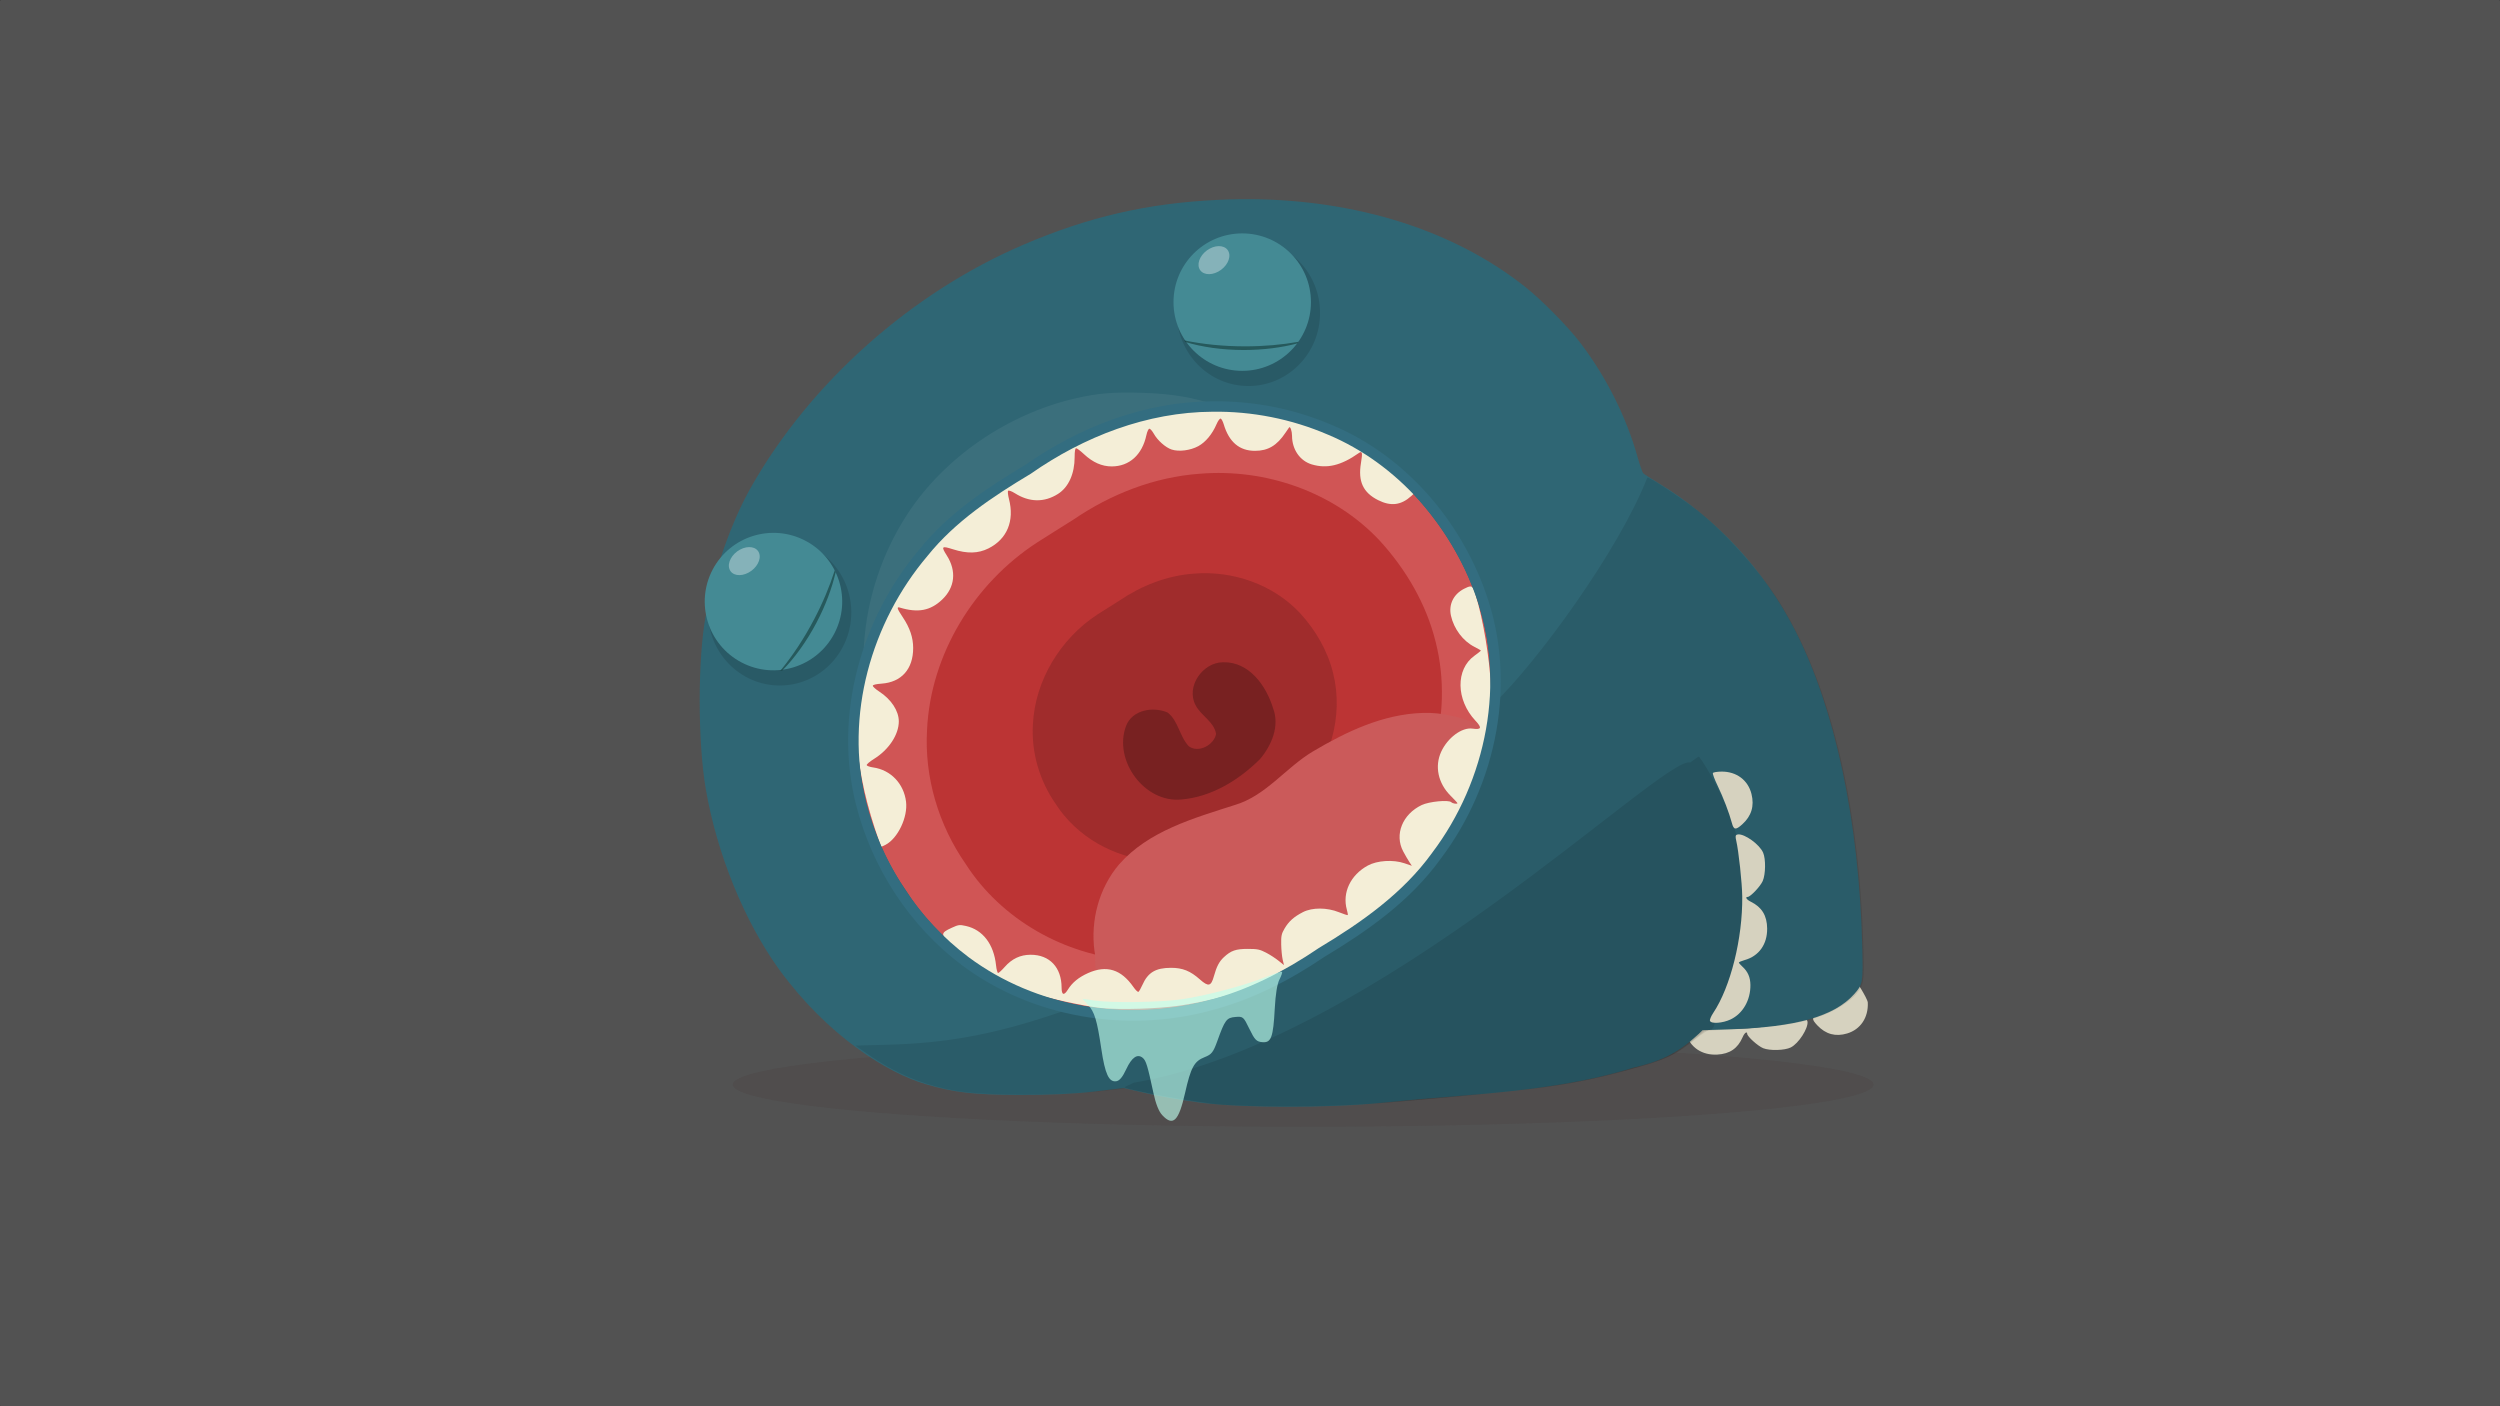 <?xml version="1.0" encoding="UTF-8" standalone="no"?>
<!-- Created with Inkscape (http://www.inkscape.org/) -->

<svg
   xmlns:dc="http://purl.org/dc/elements/1.1/"
   xmlns:cc="http://creativecommons.org/ns#"
   xmlns:rdf="http://www.w3.org/1999/02/22-rdf-syntax-ns#"
   xmlns:svg="http://www.w3.org/2000/svg"
   xmlns="http://www.w3.org/2000/svg"
   xmlns:xlink="http://www.w3.org/1999/xlink"
   xmlns:sodipodi="http://sodipodi.sourceforge.net/DTD/sodipodi-0.dtd"
   xmlns:inkscape="http://www.inkscape.org/namespaces/inkscape"
   width="1920"
   height="1080"
   id="svg2"
   version="1.1"
   inkscape:version="0.92.4 (5da689c313, 2019-01-14)"
   sodipodi:docname="sleepyDinosaurBG04.svg">
  <rect width="100%" height="100%" fill="#333333" stroke="none"/>
  <defs
     id="defs4">
    <linearGradient
       inkscape:collect="always"
       id="linearGradient3810">
      <stop
         style="stop-color:#307686;stop-opacity:1;"
         offset="0"
         id="stop3812" />
      <stop
         style="stop-color:#2b7279;stop-opacity:1"
         offset="1"
         id="stop3814" />
    </linearGradient>
    <radialGradient
       inkscape:collect="always"
       xlink:href="#linearGradient3810"
       id="radialGradient3816"
       cx="-1327.126"
       cy="684.813"
       fx="-1327.126"
       fy="684.813"
       r="446.551"
       gradientTransform="matrix(1,0,0,0.781,0,150.308)"
       gradientUnits="userSpaceOnUse" />
  </defs>
  <sodipodi:namedview
     id="base"
     pagecolor="#ffffff"
     bordercolor="#666666"
     borderopacity="1.0"
     inkscape:pageopacity="0.0"
     inkscape:pageshadow="2"
     inkscape:zoom="0.66"
     inkscape:cx="844.25186"
     inkscape:cy="567.37252"
     inkscape:document-units="px"
     inkscape:current-layer="layer1"
     showgrid="false"
     fit-margin-top="0"
     fit-margin-left="0"
     fit-margin-right="0"
     fit-margin-bottom="0"
     inkscape:window-width="1920"
     inkscape:window-height="1015"
     inkscape:window-x="0"
     inkscape:window-y="0"
     inkscape:window-maximized="1" />
  <g
     inkscape:label="Layer 1"
     inkscape:groupmode="layer"
     id="layer1"
     transform="translate(2311.041,-183.322)">
    <rect
       style="opacity:1;vector-effect:none;fill:#525252;fill-opacity:1;stroke:#525252;stroke-width:1.821;stroke-linecap:round;stroke-linejoin:round;stroke-miterlimit:4;stroke-dasharray:none;stroke-dashoffset:0;stroke-opacity:1;marker:none;paint-order:stroke markers fill"
       id="rect35"
       width="1918.179"
       height="1078.179"
       x="-2310.131"
       y="184.233" />
    <ellipse
       ry="32.386"
       rx="438.068"
       cy="1016.299"
       cx="-1310.223"
       style="opacity:0.2;fill:#483737;fill-opacity:1;stroke:none;stroke-width:0.902"
       id="path4279" />
    <path
       style="fill:#d6d2bf;fill-opacity:1;stroke:none"
       d="m -876.574,953.3 c -0.148,-3.277 -10.748,-19.573 -11.309,-19.89 -0.561,-0.317 1.23,13.459 -3.29,15.95 -8.531,4.701 -16.051,11.17 -23.418,13.505 -5.138,1.628 -5.273,3.13 -0.726,7.944 6.466,6.844 14.028,8.873 22.924,6.194 10.24,-3.083 16.34,-12.197 15.819,-23.703 z m -46.305,14.664 c -0.043,-0.337 -0.15,-0.631 -0.267,-0.904 -0.459,-1.068 -1.492,-1.155 -4.412,-0.323 -7.713,2.197 -31.42,5.835 -41.519,6.373 -31.175,1.662 -67.84,-6.145 -87.667,-18.66 -2.491,-1.572 -5.178,-2.57 -5.97,-2.208 -2.312,1.057 -1.35,9.848 1.733,15.849 4.706,9.162 14.944,14.654 26.24,14.054 5.72,-0.304 9.873,-2.37 13.404,-6.682 1.283,-1.566 2.603,-2.861 2.949,-2.879 0.346,-0.018 1.273,1.94 2.029,4.353 3.399,10.849 12.405,16.922 24.215,16.294 9.577,-0.509 15.725,-4.722 19.448,-13.367 1.435,-3.332 3.398,-4.765 3.507,-2.548 0.103,2.092 8.213,9.378 12.265,11.025 5.034,2.046 16.496,1.747 21.159,-0.568 6.105,-3.031 13.536,-14.755 12.888,-19.808 z"
       id="rect3989-1"
       inkscape:connector-curvature="0"
       sodipodi:nodetypes="scscscscccssccccccsssscc" />
    <path
       style="fill:#2f6674;fill-opacity:1"
       d="m -1350.938,336.281 c -2.665,-0.019 -5.349,0.002 -8.031,0.031 -5.723,0.062 -11.486,0.249 -17.281,0.531 -53.803,2.619 -98.736,13.005 -148.562,34.312 -86.322,36.913 -163.807,105.846 -209.469,186.375 -14.975,26.409 -28.234,64.038 -34.719,98.5 -6.239,33.154 -6.234,96.907 0,133.25 8.494,49.519 29.491,101.27 56.094,138.25 37.275,51.312 83.462,79.915 112.781,88.438 22.087,6.468 36.802,8.143 72,8.281 22.048,0.086 42.3,-0.831 57.094,-2.594 l 22.906,-2.719 17.906,4.094 c 9.85,2.249 28.417,5.471 41.25,7.156 31.749,4.168 98.732,4.226 138.344,0.125 15.583,-1.614 43.708,-4.103 62.5,-5.531 57.322,-4.356 98.1,-11.026 131.406,-21.469 20.593,-4.733 34.003,-10.895 50,-25.687 l 3.281,-3.094 20.719,-0.688 c 51.083,-1.665 80.269,-9.893 95.594,-26.938 6.767,-7.527 6.98,-8.815 6.281,-36.875 -2.379,-95.513 -20.768,-182.202 -51.406,-242.281 -23.783,-46.636 -60.77,-86.567 -104.875,-113.25 -6.006,-3.633 -11.399,-7.126 -12,-7.781 -0.601,-0.655 -2.563,-6.363 -4.344,-12.688 -8.621,-30.631 -24.098,-61.469 -43.906,-87.438 -9.444,-12.381 -29.459,-32.718 -42.156,-42.812 -54.515,-43.34 -128.775,-66.919 -211.406,-67.5 z"
       id="use3992"
       inkscape:connector-curvature="0" />
    <path
       style="color:#000000;display:inline;overflow:visible;visibility:visible;opacity:0.06;fill:#ffffff;fill-opacity:1;fill-rule:nonzero;stroke:none;stroke-width:0.727;marker:none;enable-background:accumulate"
       d="m -1647.508,678.565 c 2.301,-35.666 13.888,-70.548 33.351,-100.408 28.361,-43.511 76.953,-76.939 129.274,-88.932 17.165,-3.934 28.767,-4.898 50.821,-4.222 23.537,0.722 39.613,3.481 58.753,10.084 17.952,6.193 17.922,6.013 0.91,5.406 -41.361,-1.476 -83.574,8.675 -120.484,28.975 -17.07,9.388 -60.213,36.877 -73.225,46.656 -31.587,23.739 -59.983,61.156 -73.948,97.441 -6.173,16.04 -6.163,16.03 -5.451,5 z"
       id="path4074"
       inkscape:connector-curvature="0" />
    <path
       style="fill:#d05555;fill-opacity:1;stroke:none"
       d="m -1547.766,565.059 c -59.22,38.507 -100.145,105.177 -103.514,176.088 -2.662,44.815 10.771,89.816 36.404,126.627 33.718,52.541 93.335,85.882 155.128,90.551 53.914,4.817 108.21,-11.21 152.758,-41.509 28.431,-17.681 57.938,-34.838 80.322,-60.125 48.77,-51.74 71.96,-128.18 54.421,-197.794 -8.748,-35.763 -28.076,-68.792 -52.94,-95.858 -42.813,-45.657 -107.309,-67.981 -169.314,-62.802 -42.704,3.057 -83.701,19.141 -119.028,43.246 -11.4,7.21 -22.893,14.278 -34.237,21.577 z"
       id="rect4024"
       inkscape:connector-curvature="0" />
    <path
       style="color:#000000;display:inline;overflow:visible;visibility:visible;opacity:0.1;fill:#000000;fill-opacity:1;fill-rule:nonzero;stroke:none;stroke-width:0.727;marker:none;enable-background:accumulate"
       d="m -1354.55,1032.639 c -11,-0.434 -23,-1.149 -26.667,-1.589 -14.154,-1.7 -35.087,-5.272 -49.887,-8.511 l -15.443,-3.38 -16.224,1.855 c -34.734,3.972 -91.478,4.018 -114.002,0.093 -25.385,-4.424 -46.408,-13.231 -68.628,-28.749 l -8.628,-6.026 24.739,-0.651 c 44.634,-1.174 80.874,-7.794 126.911,-23.183 l 20.051,-6.703 7.778,1.323 c 12.418,2.112 35.271,2.619 53.855,1.193 52.951,-4.062 102.648,-22.904 150.589,-57.093 39.487,-28.16 67.86,-59.379 85.507,-94.084 11.616,-22.843 16.894,-41.611 19.664,-69.912 l 1.346,-13.752 c 31.298,-29.626 95.373,-116.226 117.662,-173.329 0.407,-1.221 22.354,13.067 36.933,24.045 19.72,14.849 48.415,46.325 63.052,69.162 39.785,62.075 62.75,154.879 65.958,266.551 0.804,27.98 0.55,29.642 -5.658,37.004 -4.41,5.231 -14.748,11.955 -24.158,15.714 -15.995,6.39 -34.694,9.418 -69.118,11.193 l -23.077,1.19 -8.499,6.91 c -15.219,12.373 -21.265,15.136 -50.457,23.059 -42.705,11.59 -63.285,14.58 -156.376,22.72 -64.189,5.613 -93.553,6.672 -137.222,4.951 z"
       id="path4162"
       inkscape:connector-curvature="0"
       sodipodi:nodetypes="ssscssscsscsssssccsssssscssss" />
    <path
       inkscape:connector-curvature="0"
       id="use4607"
       d="m -1514.644,600.02 c -48.294,31.403 -81.67,85.774 -84.417,143.602 -2.171,36.547 8.784,73.246 29.688,103.267 27.498,42.848 76.116,70.038 126.51,73.846 43.968,3.928 88.247,-9.142 124.576,-33.852 23.186,-14.419 47.25,-28.411 65.504,-49.033 39.773,-42.195 58.685,-104.533 44.381,-161.304 -7.134,-29.166 -22.896,-56.101 -43.173,-78.174 -34.915,-37.234 -87.512,-55.44 -138.078,-51.216 -34.826,2.493 -68.26,15.61 -97.07,35.268 -9.297,5.88 -18.67,11.644 -27.921,17.596 z"
       style="fill:#bc3434;fill-opacity:1;stroke:none" />
    <path
       style="fill:#a02c2c;fill-opacity:1;stroke:none"
       d="m -1467.958,655.07 c -28.503,18.534 -48.2,50.622 -49.822,84.752 -1.281,21.569 5.184,43.229 17.521,60.946 16.229,25.288 44.922,41.335 74.664,43.583 25.949,2.318 52.082,-5.396 73.523,-19.979 13.684,-8.51 27.886,-16.767 38.659,-28.938 23.473,-24.903 34.635,-61.693 26.193,-95.199 -4.211,-17.213 -13.513,-33.11 -25.48,-46.137 -20.606,-21.975 -51.648,-32.72 -81.491,-30.227 -20.554,1.471 -40.286,9.212 -57.289,20.814 -5.487,3.47 -11.019,6.872 -16.478,10.385 z"
       id="rect4024-3"
       inkscape:connector-curvature="0" />
    <path
       style="fill:#cb5a5a;fill-opacity:1;stroke:none"
       d="m -1218.177,730.844 c -30.634,0.861 -59.114,14.467 -84.901,29.795 -20.662,12.43 -35.809,33.856 -59.641,40.928 -31.659,10.15 -66.319,19.897 -88.919,45.663 -15.335,18.064 -22.045,43.006 -18.82,66.614 1.405,5.364 -1.068,12.498 2.719,16.906 6.502,2.52 14.372,-1.612 20.562,2.719 6.971,3.009 10.386,11.269 17.688,13.5 5.077,-2.408 4.453,-9.95 9.844,-12.375 9.484,-7.28 22.781,-5.921 31.969,1.062 4.165,2.056 7.926,7.018 12.812,6.844 5.189,-5.858 5.371,-15.13 11.531,-20.594 6.937,-8.553 19.311,-6.921 28.656,-4.312 5.242,1.499 9.334,6.174 14.75,6.781 3.388,-4.819 0.066,-11.665 1.156,-17.219 1.379,-14.189 16.764,-23.709 30.25,-22.5 7.038,0.184 13.476,2.94 20.156,4.875 0.784,-9.72 -2.734,-21.829 5.188,-29.344 7.042,-7.901 17.292,-14.019 28.248,-11.913 4.549,-0.363 10.65,2.152 14.22,-1.368 -1.782,-6.735 -7.842,-12.067 -6.688,-19.625 0.277,-11.678 9.428,-22.267 21.188,-23.875 6.533,-1.725 13.276,-2.475 19.906,-3.75 -6.643,-8.914 -13.778,-19.435 -11.094,-31.125 1.965,-12.676 13.164,-22.036 25.75,-23.562 11.203,-1.198 0.472,-3.525 -4.505,-5.54 -13.337,-5.446 -27.506,-9.064 -42.027,-8.585 z"
       id="path4002"
       inkscape:connector-curvature="0" />
    <path
       style="fill:#f4eed7;fill-opacity:1;stroke:none"
       d="m -1376.792,498.698 c -53.298,0.324 -106.434,16.413 -152.344,46.562 -59.364,38.985 -98.632,84.583 -114.531,133 -14.28,43.489 -12.845,88.156 4.562,141.562 2.465,7.562 4.697,13.75 4.969,13.75 0.272,0 1.702,-0.659 3.188,-1.438 9.46,-4.956 17.21,-21.22 15.75,-33.125 -1.7,-13.862 -11.767,-24.362 -25.188,-26.281 -2.577,-0.369 -4.832,-1.151 -5.031,-1.75 -0.2,-0.599 2.293,-2.763 5.562,-4.781 11.429,-7.055 19.147,-18.748 19.094,-28.938 -0.042,-8.072 -5.851,-16.875 -15.062,-22.844 -2.698,-1.748 -4.906,-3.748 -4.906,-4.406 0,-0.764 2.438,-1.348 6.75,-1.656 15.288,-1.094 24.25,-11.191 24.25,-27.344 0,-8.003 -2.51,-15.465 -7.938,-23.594 -4.469,-6.692 -4.953,-8.269 -2.312,-7.469 13.969,4.236 23.557,2.417 32.594,-6.219 9.75,-9.318 11.062,-21.831 3.563,-33.656 -4.562,-7.194 -4.094,-7.675 4.625,-4.906 11.004,3.494 19.358,3.303 27.281,-0.656 14.312,-7.152 20.134,-21.2 15.75,-37.969 -0.786,-3.007 -1.073,-5.853 -0.625,-6.312 0.448,-0.459 2.787,0.39 5.188,1.906 11.136,7.034 22.526,7.222 33.125,0.5 8.097,-5.135 12.75,-15.462 12.75,-28.25 0,-4.459 0.406,-6.813 1.156,-6.812 0.63,0 3.323,2.028 6,4.531 6.756,6.32 13.812,9.453 21.344,9.438 13.515,-0.028 23.366,-8.917 26.594,-23.969 0.592,-2.762 1.634,-5 2.313,-5 0.678,0 2.207,1.74 3.406,3.875 2.895,5.151 9.02,10.584 13.688,12.125 5.575,1.84 14.374,0.724 20.469,-2.594 5.6,-3.048 10.729,-9.213 14,-16.844 1.119,-2.61 2.552,-4.555 3.188,-4.344 0.635,0.212 1.665,2.141 2.312,4.312 4.086,13.707 12.026,20.469 24.031,20.469 10.061,0 16.864,-4.062 23.5,-14 1.285,-1.925 2.511,-3.71 2.719,-3.969 0.894,-1.113 2.236,2.784 2.25,6.531 0.039,10.436 6.115,19.181 15.188,21.875 11.658,3.462 22.484,0.854 36.031,-8.688 2.711,-1.91 3.062,-0.431 1.719,7.562 -2.378,14.15 1.607,22.776 13.25,28.594 9.716,4.855 17.562,3.885 25.375,-3.188 l 4.656,-4.219 -10.344,-10.062 c -26.473,-25.71 -65.211,-43.449 -107.062,-49 -12.229,-1.622 -24.544,-2.387 -36.844,-2.312 z m 194.938,135.031 c -1.104,0.01 -2.567,0.652 -4.781,1.781 -8.119,4.142 -11.989,12.091 -10.062,20.688 2.281,10.18 9.285,19.474 18.031,23.906 2.716,1.376 4.938,2.661 4.938,2.875 0,0.214 -2.234,2.004 -4.969,3.969 -14.526,10.436 -14.177,33.855 0.75,49.812 5.257,5.62 4.71,7.088 -2.313,6.125 -8.042,-1.102 -18.937,6.966 -23.906,17.688 -5.195,11.208 -2.454,24.234 7.094,33.781 2.94,2.94 5.344,5.542 5.344,5.781 0,0.917 -3.644,0.356 -4.719,-0.719 -1.987,-1.987 -17.051,-0.535 -22.75,2.188 -14.745,7.045 -20.999,22.614 -14.25,35.469 1.444,2.75 3.566,6.392 4.687,8.094 l 2.031,3.094 -5.75,-1.969 c -8.648,-2.93 -20.882,-2.148 -28.094,1.781 -13.251,7.219 -19.716,20.797 -16.094,33.844 0.587,2.114 0.923,3.983 0.719,4.188 -0.204,0.204 -3.251,-0.774 -6.75,-2.188 -9.184,-3.709 -20.514,-3.752 -27.656,-0.094 -6.98,3.575 -10.909,7.107 -14.125,12.594 -2.359,4.026 -2.719,5.614 -2.594,12.125 0.079,4.127 0.584,9.426 1.125,11.75 l 1,4.219 -4.156,-3.344 c -2.276,-1.846 -6.6,-4.649 -9.625,-6.219 -4.782,-2.482 -6.609,-2.87 -14,-2.875 -9.165,-0.006 -12.894,1.284 -18.344,6.344 -3.634,3.373 -5.613,7.169 -7.688,14.656 -2.161,7.799 -4.197,8.259 -10.75,2.438 -7.342,-6.524 -13.308,-8.921 -22.219,-8.906 -11.803,0.019 -17.715,3.571 -21.969,13.188 -1.143,2.583 -2.5,4.941 -3,5.25 -0.5,0.309 -2.244,-1.37 -3.875,-3.719 -9.44,-13.589 -20.659,-17.019 -34.813,-10.688 -7.187,3.215 -12.131,7.256 -15.5,12.688 -2.993,4.827 -4.837,4.253 -4.844,-1.5 -0.018,-15.509 -9.165,-25.25 -23.719,-25.25 -7.948,0 -14.379,3.016 -20.031,9.438 -2.201,2.501 -4.46,4.562 -5,4.562 -0.54,0 -1.255,-2.666 -1.594,-5.906 -1.692,-16.191 -10.177,-27.297 -23.094,-30.188 -4.925,-1.102 -5.704,-1.009 -10.844,1.344 -9.168,4.197 -9.101,5.038 1.563,15.438 5.064,4.94 12.756,11.343 17.094,14.25 10.35,6.936 29.439,16.038 42.875,20.438 12.923,4.231 40.794,10.288 53.25,11.562 14.329,1.467 44.002,0.526 60.375,-1.906 21.718,-3.226 47.646,-10.188 65.625,-17.625 57.467,-23.771 112.396,-67.275 142.156,-112.562 7.338,-11.167 16.828,-30.45 21.281,-43.25 6.838,-19.658 10.756,-48.615 9.719,-72.094 -0.948,-21.455 -5.966,-51.392 -11.781,-70.219 -1.35,-4.372 -2.16,-6.142 -4,-6.125 z"
       id="path3982"
       inkscape:connector-curvature="0" />
    <path
       style="color:#000000;display:inline;overflow:visible;visibility:visible;opacity:0.1;fill:#000000;fill-opacity:1;fill-rule:nonzero;stroke:none;stroke-width:0.727;marker:none;enable-background:accumulate"
       d="m -1371.106,1031.844 c -18.233,-1.375 -73.941,-11.182 -76.167,-13.409 -0.227,-0.227 2.942,-1.85 7.044,-3.606 185.791,-31.191 406.895,-252.066 427.247,-245.878 3.551,-2.724 6.595,-4.775 6.764,-4.558 6.343,8.147 18.204,30.478 23.225,43.728 8.627,22.766 12.209,43.283 12.219,70 0.012,29.128 -7.368,59.568 -19.333,79.749 -2.454,4.14 -4.337,8.39 -4.184,9.444 0.502,3.463 -1.317,6.918 -3.643,6.918 -1.229,0 -5.82,2.929 -10.203,6.508 -15.766,12.878 -23.581,16.534 -51.657,24.168 -23.261,6.325 -40.045,9.796 -64.088,13.255 -19.688,2.832 -100.077,10.502 -139.444,13.305 -24.882,1.771 -86.431,1.986 -107.778,0.377 z"
       id="path4128"
       inkscape:connector-curvature="0"
       sodipodi:nodetypes="sscccssscssssss" />
    <path
       style="fill:#d6d2bf;fill-opacity:1;stroke:none"
       d="m -988.919,775.908 c -3.281,0.023 -6.266,0.523 -6.606,1.088 -0.34,0.564 1.279,4.91 3.578,9.658 4.34,8.962 8.969,21.071 10.994,28.743 1.412,5.35 2.907,5.548 7.907,1.06 7.11,-6.381 9.454,-14.081 7.15,-23.339 -2.652,-10.657 -11.503,-17.292 -23.023,-17.211 z m 12.713,48.218 c -0.339,0.031 -0.637,0.129 -0.915,0.239 -1.086,0.43 -1.216,1.49 -0.508,4.527 1.872,8.022 4.514,32.555 4.629,42.966 0.354,32.138 -8.982,69.55 -22.318,89.453 -1.675,2.501 -2.785,5.225 -2.457,6.055 0.959,2.42 9.784,1.778 15.91,-1.156 9.352,-4.48 15.269,-14.795 15.142,-26.44 -0.064,-5.896 -1.955,-10.251 -6.116,-14.054 -1.511,-1.381 -2.75,-2.791 -2.754,-3.148 -0.004,-0.356 1.992,-1.233 4.435,-1.916 10.983,-3.068 17.428,-12.094 17.296,-24.268 -0.108,-9.873 -4.059,-16.364 -12.542,-20.536 -3.269,-1.608 -4.619,-3.684 -2.399,-3.709 2.095,-0.023 9.715,-8.078 11.53,-12.182 2.255,-5.098 2.437,-16.902 0.319,-21.79 -2.773,-6.401 -14.176,-14.508 -19.253,-14.041 z"
       id="rect3989"
       inkscape:connector-curvature="0" />
    <path
       style="fill:#782121;fill-opacity:1;stroke:none"
       d="m -1371.75,691.938 c -15.589,0.066 -28.754,18.655 -21.062,33.031 4.131,8.039 14.235,12.623 15.719,22.031 -1.585,8.473 -13.501,14.949 -20.938,9.438 -7.171,-7.472 -8.014,-19.596 -16.312,-25.906 -11.115,-4.815 -27.315,-2.067 -31.938,10.438 -9.798,26.321 14.1,59.052 42.438,56.375 23.247,-1.946 44.351,-14.934 60.594,-31.156 8.855,-10.566 15.16,-25.343 9.906,-39 -5.241,-17.259 -18.448,-35.85 -38.406,-35.25 z"
       id="path4065"
       inkscape:connector-curvature="0" />
    <path
       style="color:#000000;font-style:normal;font-variant:normal;font-weight:normal;font-stretch:normal;font-size:medium;line-height:normal;font-family:Sans;-inkscape-font-specification:Sans;text-indent:0;text-align:start;text-decoration:none;text-decoration-line:none;letter-spacing:normal;word-spacing:normal;text-transform:none;writing-mode:lr-tb;direction:ltr;baseline-shift:baseline;text-anchor:start;display:inline;overflow:visible;visibility:visible;fill:#336d80;fill-opacity:1;stroke:none;stroke-width:8;marker:none;enable-background:accumulate"
       d="m -1380.062,491.531 c -51.935,0.251 -101.875,19.713 -143.719,48.938 -0.069,0.048 -0.15,0.077 -0.219,0.125 -29.359,17.59 -58.725,37.092 -80.75,64.406 -0.024,0.029 -0.039,0.065 -0.062,0.094 -44.952,52.988 -66.045,127.292 -48.938,195.688 12.248,49.025 41.397,93.83 81.875,124.094 v 0.031 c 53.778,39.957 125.833,51.94 190.094,34.656 0.022,-0.006 0.04,-0.025 0.062,-0.031 31.54,-8.04 60.884,-23.08 87.563,-41.188 0.062,-0.042 0.126,-0.083 0.187,-0.125 33.255,-19.946 66.016,-42.945 89.281,-75.219 0.022,-0.03 0.041,-0.063 0.062,-0.094 43.182,-57.11 59.247,-136.08 34.531,-204.5 h 0.031 c -19.967,-56.361 -62.204,-105.226 -117.906,-128.625 -0.01,-0.004 -0.022,0.004 -0.031,0 -28.925,-12.473 -60.505,-18.722 -92.031,-18.25 -0.011,1.6e-4 -0.021,-1.6e-4 -0.031,0 z m 0.094,8 h 0.031 c 30.407,-0.459 60.892,5.595 88.781,17.625 h 0.031 c 53.374,22.412 94.232,69.548 113.5,123.938 h 0.031 c 23.68,65.551 8.193,142.021 -33.469,197.062 l -0.031,0.031 -0.031,0.062 c -22.279,30.945 -54.146,53.432 -87.156,73.219 l -0.094,0.062 -0.094,0.062 c -26.195,17.802 -54.812,32.431 -85.281,40.188 l -0.031,0.031 c -61.926,16.676 -131.654,5.038 -183.313,-33.344 -38.916,-29.096 -67.074,-72.386 -78.875,-119.625 -16.407,-65.597 3.906,-137.542 47.313,-188.656 l 0.031,-0.031 0.031,-0.062 c 21.065,-26.159 49.698,-45.272 78.938,-62.781 l 0.125,-0.062 0.125,-0.094 c 40.807,-28.55 89.386,-47.391 139.437,-47.625 z"
       id="use4170"
       inkscape:connector-curvature="0" />
    <path
       style="fill:#bfffee;fill-opacity:0.636;stroke:none"
       d="m -1418.485,1039.706 c -2.646,-2.855 -4.938,-8.662 -6.742,-17.083 -4.472,-20.871 -5.66,-24.769 -8.189,-26.868 -4.09,-3.394 -8.433,-0.41 -12.672,8.707 -2.842,6.111 -5.158,8.893 -7.707,9.256 -5.647,0.804 -8.576,-5.551 -11.434,-24.81 -3.294,-22.196 -5.204,-28.483 -10.336,-34.017 l -4.156,-4.482 9.785,1.395 c 13.322,1.899 50.383,1.315 66.549,-1.049 18.121,-2.65 47.979,-10.507 63.41,-16.686 7.037,-2.818 13.119,-4.798 13.516,-4.401 0.397,0.397 -0.491,3.068 -1.974,5.936 -1.718,3.323 -3.021,11.389 -3.592,22.238 -1.171,22.253 -2.76,26.53 -9.613,25.862 -4.488,-0.437 -5.803,-1.794 -9.867,-10.182 -4.558,-9.407 -4.859,-9.663 -10.781,-9.167 -6.787,0.569 -8.025,2.228 -13.914,18.64 -3.043,8.48 -4.346,10.122 -9.709,12.229 -8.024,3.152 -10.556,7.801 -15.02,27.582 -4.884,21.644 -9.258,25.855 -17.556,16.901 z"
       id="path4069"
       inkscape:connector-curvature="0" />
    <ellipse
       cy="653.685"
       cx="-1712.233"
       id="path4576"
       style="color:#000000;display:inline;overflow:visible;visibility:visible;opacity:0.12;fill:#000000;fill-opacity:1;fill-rule:nonzero;stroke:none;stroke-width:1.053;marker:none;enable-background:accumulate"
       rx="55"
       ry="56.111" />
    <ellipse
       cy="423.686"
       cx="-1352.233"
       id="use4611"
       style="color:#000000;display:inline;overflow:visible;visibility:visible;opacity:0.12;fill:#000000;fill-opacity:1;fill-rule:nonzero;stroke:none;stroke-width:1.053;marker:none;enable-background:accumulate"
       rx="55"
       ry="56.111" />
    <circle
       r="52.778"
       cy="-1218.844"
       cx="-1370.776"
       transform="rotate(-62.241)"
       id="path4578"
       style="color:#000000;display:inline;overflow:visible;visibility:visible;fill:#448a94;fill-opacity:1;fill-rule:nonzero;stroke:none;stroke-width:1;marker:none;enable-background:accumulate" />
    <circle
       r="52.778"
       cy="415.352"
       cx="-1357.011"
       id="use4613"
       style="color:#000000;display:inline;overflow:visible;visibility:visible;fill:#448a94;fill-opacity:1;fill-rule:nonzero;stroke:none;stroke-width:1;marker:none;enable-background:accumulate" />
    <path
       inkscape:connector-curvature="0"
       id="path4582"
       d="m -1711.843,698.527 c 0.509,-0.046 1.02,-0.089 1.527,-0.15 9.483,-9.652 18.675,-22.264 26.406,-36.954 6.971,-13.245 11.879,-26.531 14.674,-38.75 -0.224,-0.457 -0.461,-0.906 -0.699,-1.356 -3.874,12.18 -9.199,24.993 -15.955,37.829 -7.859,14.931 -16.729,28.257 -25.954,39.382 z"
       style="color:#000000;display:inline;overflow:visible;visibility:visible;fill:#143b3a;fill-opacity:1;fill-rule:nonzero;stroke:none;stroke-width:1.063;marker:none;enable-background:accumulate;opacity:0.617" />
    <path
       inkscape:connector-curvature="0"
       id="use4617"
       d="m -1401.659,444.692 c 0.278,0.429 0.554,0.861 0.844,1.281 12.958,3.896 28.399,6.156 45,6.156 14.968,0 29.01,-1.845 41.125,-5.062 0.3,-0.411 0.587,-0.83 0.875,-1.25 -12.582,2.244 -26.401,3.5 -40.906,3.5 -16.873,0 -32.796,-1.643 -46.938,-4.625 z"
       style="color:#000000;display:inline;overflow:visible;visibility:visible;fill:#143b3a;fill-opacity:1;fill-rule:nonzero;stroke:none;stroke-width:1.063;marker:none;enable-background:accumulate;opacity:0.617" />
    <ellipse
       cy="-1862.863"
       cx="288.493"
       style="color:#000000;display:inline;overflow:visible;visibility:visible;opacity:0.347;fill:#ffffff;fill-opacity:1;fill-rule:nonzero;stroke:none;stroke-width:0.209;marker:none;enable-background:accumulate"
       id="use4725"
       transform="matrix(-0.347,-0.938,0.88,-0.475,0,0)"
       rx="9.417"
       ry="12.948" />
    <ellipse
       cy="-1440.203"
       cx="320.882"
       style="color:#000000;display:inline;overflow:visible;visibility:visible;opacity:0.347;fill:#ffffff;fill-opacity:1;fill-rule:nonzero;stroke:none;stroke-width:0.209;marker:none;enable-background:accumulate"
       id="use4725-3"
       transform="matrix(-0.347,-0.938,0.88,-0.475,0,0)"
       rx="9.417"
       ry="12.948" />
  </g>
</svg>
